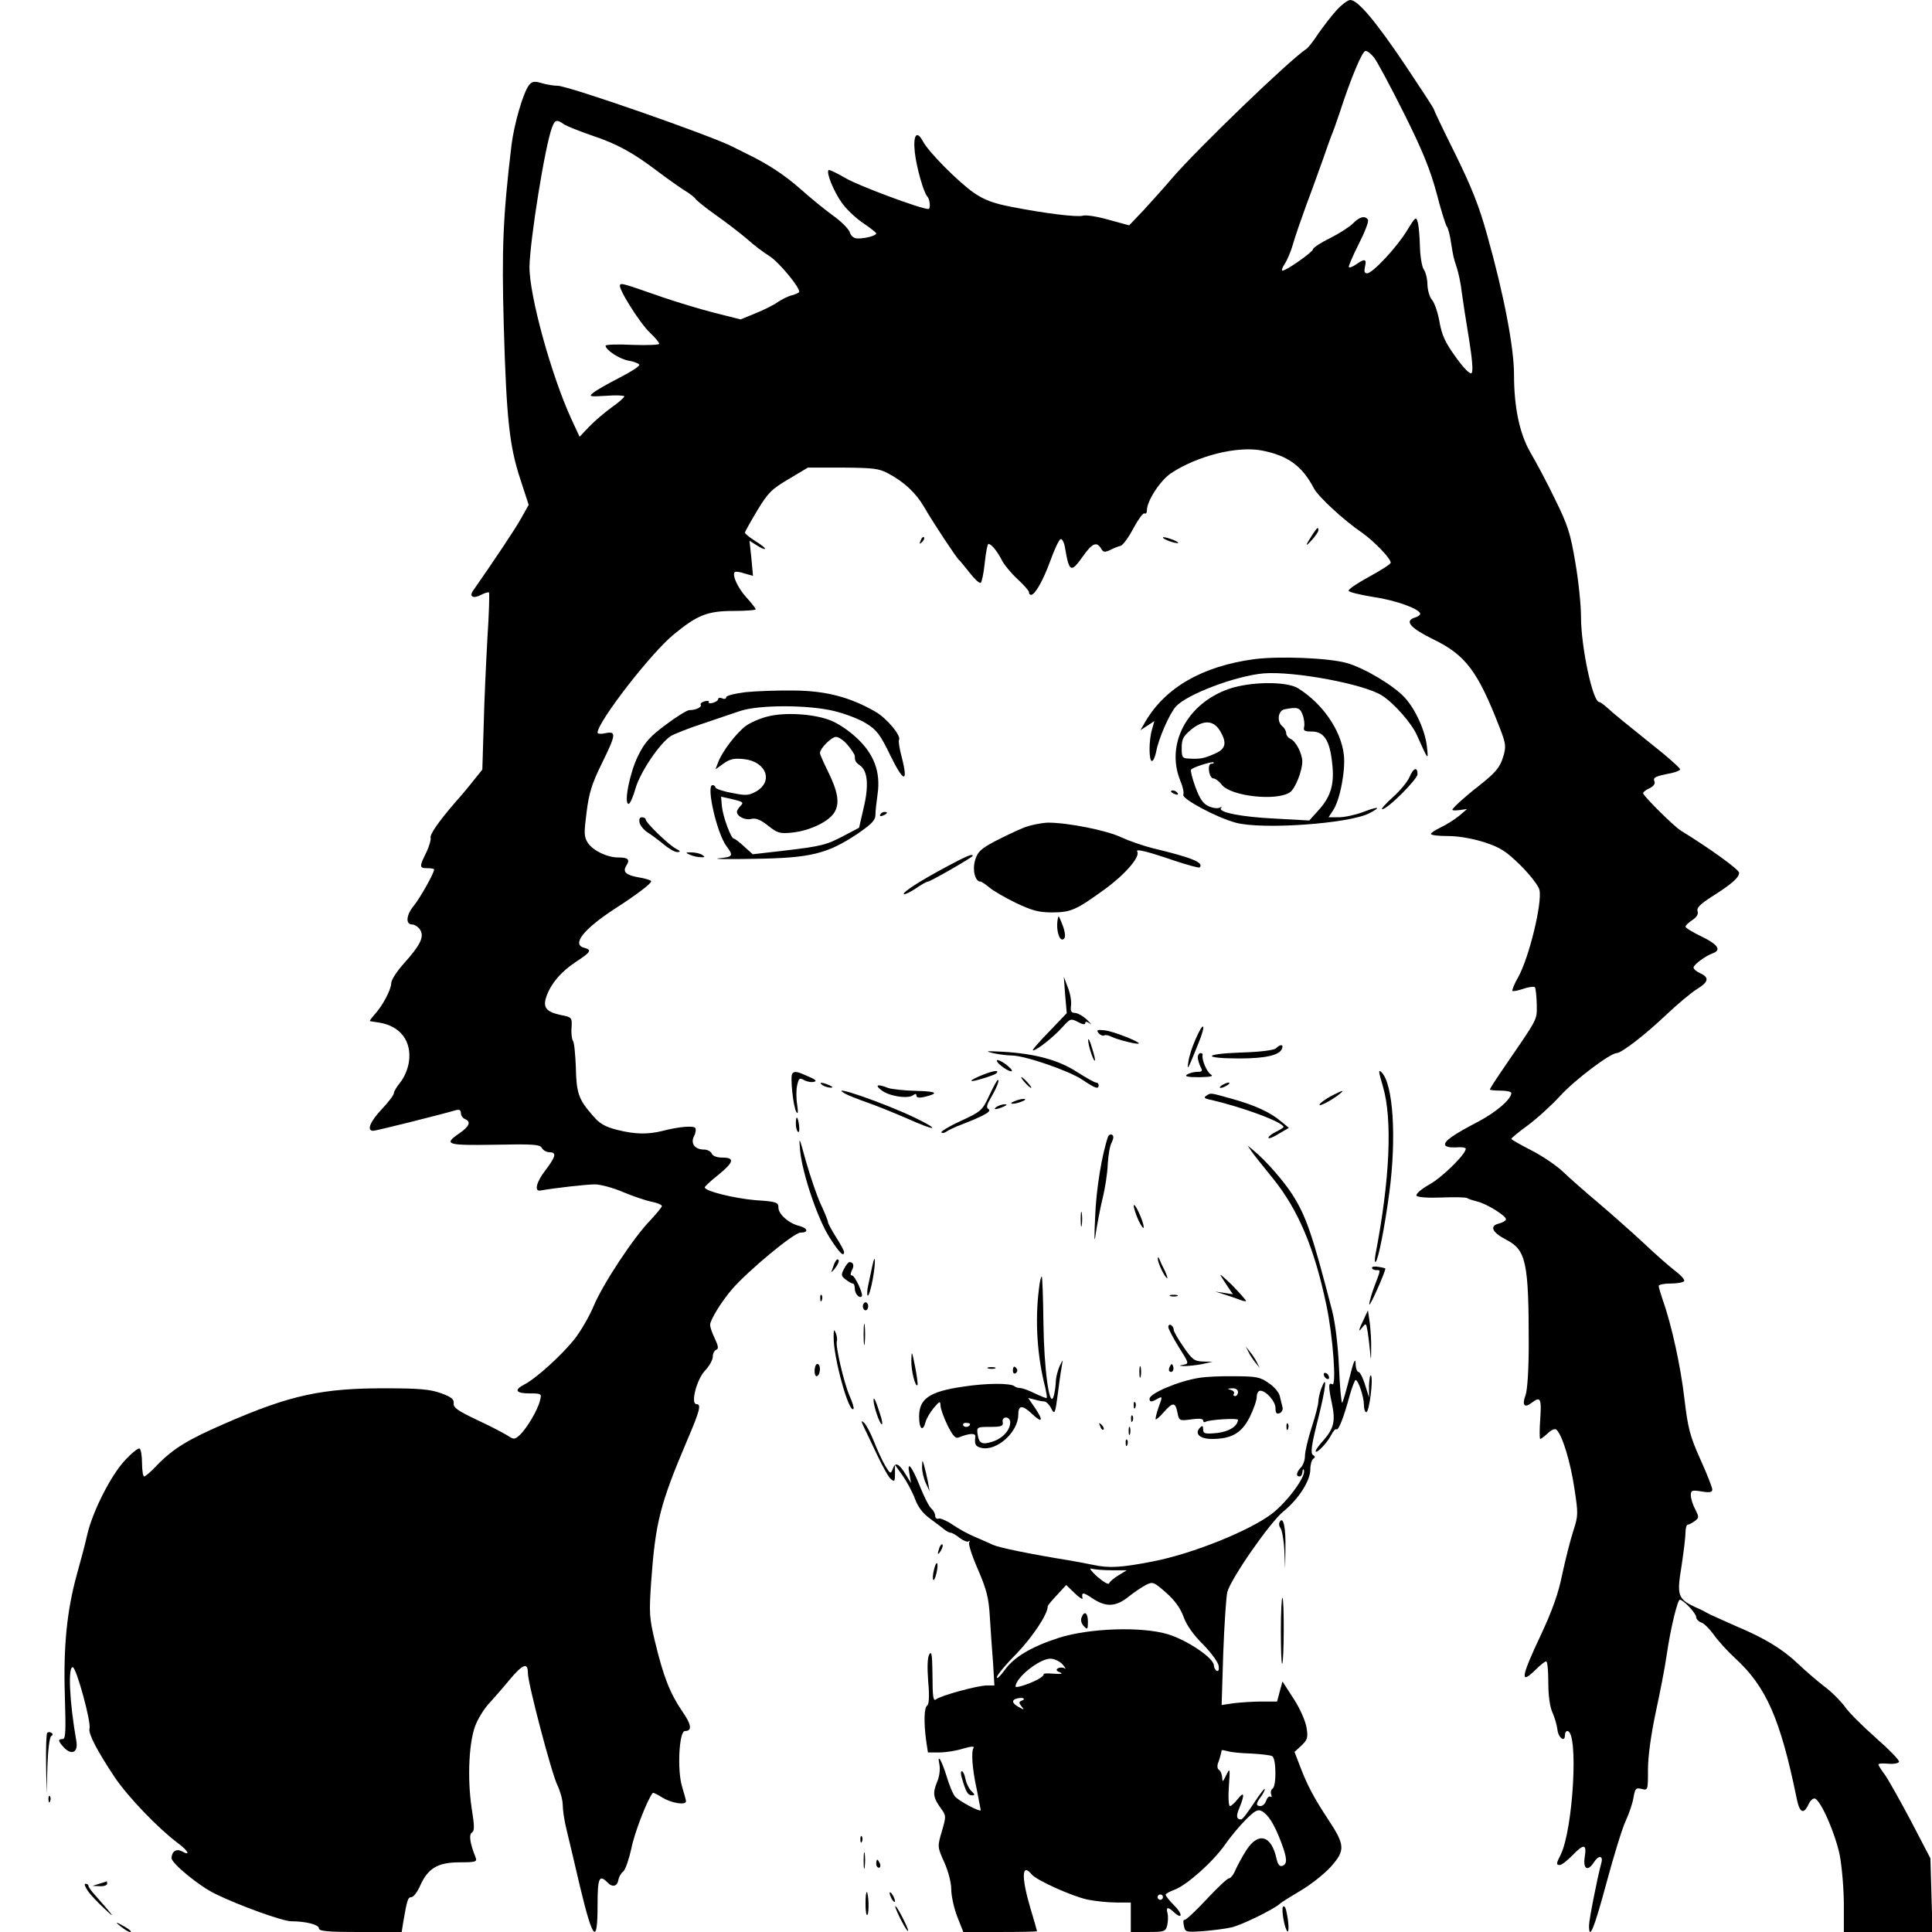 <?xml version="1.0" standalone="no"?>
<!DOCTYPE svg PUBLIC "-//W3C//DTD SVG 20010904//EN"
 "http://www.w3.org/TR/2001/REC-SVG-20010904/DTD/svg10.dtd">
<svg version="1.0" xmlns="http://www.w3.org/2000/svg"
 width="721pt" height="721pt" viewBox="0 0 721 721"
 preserveAspectRatio="xMidYMid meet">
<g transform="translate(0,721) scale(0.1,-0.1)"
fill="#000000" stroke="none">
<path d="M4988 7172 c-19 -21 -49 -60 -68 -87 -18 -28 -38 -53 -44 -57 -62
-40 -408 -374 -501 -482 -27 -32 -75 -85 -105 -118 l-56 -59 -77 21 c-42 12
-86 19 -96 15 -21 -6 -139 8 -266 33 -68 13 -102 26 -140 52 -59 41 -171 154
-191 193 -23 43 -37 23 -30 -42 7 -59 33 -150 47 -165 10 -11 12 -46 4 -46
-29 0 -264 88 -309 115 -33 19 -61 33 -64 30 -9 -9 18 -77 49 -121 15 -22 50
-56 78 -75 28 -19 51 -37 51 -40 0 -8 -38 -19 -68 -19 -15 0 -26 8 -31 24 -5
13 -33 41 -63 62 -29 21 -83 65 -120 98 -61 54 -124 95 -203 133 -16 8 -38 19
-48 24 -72 39 -616 229 -656 229 -14 0 -41 4 -60 10 -28 8 -36 6 -47 -8 -22
-29 -55 -144 -65 -222 -32 -268 -37 -389 -29 -675 10 -348 21 -450 62 -574
l31 -95 -28 -50 c-23 -41 -95 -149 -180 -271 -15 -22 2 -30 30 -15 14 7 27 11
30 9 2 -3 0 -79 -6 -170 -5 -90 -12 -238 -14 -328 l-5 -163 -33 -41 c-17 -22
-48 -59 -68 -81 -63 -73 -96 -121 -92 -133 2 -6 -5 -31 -16 -54 -27 -54 -26
-59 4 -59 14 0 25 -2 25 -5 0 -14 -52 -105 -74 -133 -30 -35 -34 -72 -8 -72 9
0 23 -9 30 -20 16 -26 1 -57 -62 -127 -25 -28 -46 -60 -46 -72 0 -24 -33 -86
-63 -118 -11 -13 -19 -23 -16 -24 2 0 17 -3 33 -5 81 -13 123 -70 112 -147 -4
-27 -18 -59 -32 -76 -13 -16 -24 -34 -24 -40 0 -7 -20 -34 -45 -60 -44 -47
-58 -81 -32 -81 11 0 250 60 305 76 16 5 22 2 22 -10 0 -9 7 -19 15 -22 24
-10 17 -27 -20 -53 -62 -42 -49 -46 132 -43 143 3 168 1 175 -12 5 -9 18 -16
28 -16 28 0 25 -15 -15 -68 -33 -42 -42 -79 -19 -75 57 10 173 23 204 23 21 0
69 -13 106 -29 38 -16 86 -32 107 -36 20 -4 37 -11 37 -16 0 -4 -20 -28 -43
-53 -62 -63 -178 -239 -212 -321 -16 -38 -49 -95 -73 -125 -48 -59 -140 -143
-184 -166 -41 -21 -34 -34 18 -34 45 0 46 -1 39 -27 -8 -35 -50 -105 -76 -129
-19 -17 -21 -17 -47 0 -15 9 -66 36 -114 58 -69 33 -87 45 -85 61 2 15 -9 24
-48 38 -39 14 -82 18 -200 18 -243 1 -362 -25 -607 -132 -138 -60 -192 -93
-253 -156 -21 -23 -43 -41 -47 -41 -4 0 -8 22 -8 49 0 28 -4 52 -9 55 -5 3
-29 -16 -54 -43 -52 -55 -120 -188 -141 -276 -7 -33 -25 -100 -39 -150 -37
-134 -51 -268 -45 -454 4 -132 3 -161 -8 -161 -19 0 -18 -7 5 -32 29 -30 53
-17 46 24 -26 146 -32 282 -13 276 14 -5 69 -206 62 -229 -5 -19 29 -84 95
-183 49 -72 159 -187 233 -243 41 -30 51 -51 17 -32 -21 11 -38 0 -39 -25 0
-20 105 -106 164 -134 90 -44 251 -102 283 -102 55 0 103 -13 103 -26 0 -11
30 -14 155 -14 l154 0 6 38 c14 81 17 92 30 92 8 0 23 20 33 43 29 65 66 87
147 87 60 0 66 2 60 18 -21 52 -26 85 -14 93 10 6 10 24 -1 92 -17 114 -10
258 18 317 11 25 33 59 49 75 15 17 50 56 76 88 49 58 67 64 67 23 0 -38 88
-373 110 -418 11 -23 20 -56 20 -74 0 -18 6 -59 14 -91 8 -32 31 -131 52 -220
47 -195 64 -212 64 -63 0 102 6 116 37 85 19 -20 37 -15 41 11 2 10 10 24 18
30 8 7 21 45 30 85 11 58 60 184 80 208 2 2 18 -6 37 -18 33 -20 87 -29 87
-13 0 4 -7 29 -15 56 -18 60 -11 206 11 206 28 0 25 24 -11 75 -44 65 -69 127
-100 256 -22 91 -23 108 -15 226 16 222 33 289 134 527 48 112 54 136 35 136
-23 0 1 93 32 125 16 17 29 40 29 52 0 12 6 23 13 26 9 3 8 13 -5 41 -10 20
-18 43 -18 52 0 18 43 88 83 134 60 69 230 210 254 210 31 0 29 16 -4 25 -39
9 -78 44 -78 68 0 20 -7 23 -85 28 -81 7 -190 34 -190 48 0 3 22 24 50 46 59
48 63 65 16 65 -21 0 -36 6 -40 15 -3 8 -16 15 -29 15 -34 0 -51 23 -37 50 6
11 8 25 5 30 -6 10 -60 6 -125 -11 -54 -13 -100 -12 -165 4 -47 12 -67 23 -93
54 -53 60 -61 84 -63 179 -2 49 -6 94 -11 100 -4 6 -7 28 -5 49 2 38 1 39 -40
47 -55 12 -68 28 -54 69 17 49 56 94 111 130 55 36 60 44 30 52 -48 12 -2 70
115 146 79 51 135 93 135 102 0 4 -17 9 -37 13 -56 9 -71 21 -56 45 15 23 8
31 -29 31 -42 0 -94 25 -114 54 -15 24 -15 36 -5 115 9 72 20 107 56 180 54
110 56 123 15 115 -16 -4 -30 -3 -30 2 1 41 200 298 285 367 88 72 125 87 223
87 45 0 82 3 82 6 0 4 -16 24 -35 45 -32 35 -54 84 -43 94 2 3 19 1 36 -5 l32
-9 -6 66 -7 65 27 -17 c15 -10 29 -16 31 -13 2 2 -14 15 -35 28 -22 14 -40 28
-40 32 0 4 21 41 46 83 40 66 54 80 117 117 l72 43 130 0 c113 -1 135 -3 170
-22 60 -32 103 -73 133 -124 32 -56 122 -192 131 -199 4 -3 21 -24 40 -48 18
-23 36 -40 41 -37 4 3 11 36 15 75 4 38 10 70 14 70 11 0 34 -29 51 -63 8 -15
33 -46 57 -68 24 -22 43 -44 43 -49 0 -6 3 -10 8 -10 15 1 45 54 72 128 15 42
32 78 38 80 6 2 14 -14 17 -35 15 -89 22 -92 67 -28 34 48 51 55 67 28 8 -14
13 -15 33 -6 12 6 30 14 40 16 9 3 31 33 48 66 18 33 36 58 41 55 5 -3 9 2 9
11 0 36 50 112 90 139 99 65 245 102 338 85 98 -19 151 -57 195 -141 16 -31
112 -120 180 -166 45 -32 107 -96 107 -112 0 -5 -36 -28 -80 -52 -44 -24 -79
-47 -77 -53 2 -5 44 -15 93 -23 83 -12 174 -45 174 -63 0 -4 -9 -11 -21 -14
-39 -13 -15 -39 70 -81 120 -58 166 -119 247 -328 24 -61 25 -73 14 -109 -12
-41 -29 -61 -94 -112 -49 -38 -96 -81 -96 -87 0 -3 12 -3 28 -1 l27 4 -29 -25
c-16 -13 -47 -33 -68 -43 -21 -10 -38 -21 -38 -25 0 -5 29 -8 64 -8 39 0 90
-9 135 -23 61 -20 82 -34 136 -87 35 -35 67 -76 70 -91 11 -49 -39 -253 -79
-325 -15 -26 -24 -49 -22 -52 3 -2 21 1 41 8 20 7 39 9 43 6 3 -4 6 -33 7 -64
0 -62 9 -44 -132 -250 -24 -35 -43 -65 -43 -68 0 -2 18 -4 40 -4 22 0 40 -4
40 -9 0 -23 -56 -71 -122 -106 -94 -49 -130 -74 -125 -88 2 -7 19 -10 40 -9
20 2 37 0 37 -5 0 -20 -86 -105 -135 -133 -31 -17 -52 -36 -49 -42 4 -6 41 -9
93 -7 47 2 91 1 96 -2 6 -4 23 -9 38 -13 35 -8 107 -53 107 -66 0 -5 -11 -12
-26 -16 -37 -9 -26 -33 28 -61 73 -38 83 -84 83 -388 0 -99 -5 -172 -12 -192
-14 -37 -4 -49 23 -28 33 25 37 17 32 -60 -3 -41 -3 -75 0 -75 3 0 16 10 29
22 14 13 27 18 32 12 22 -21 52 -122 66 -216 15 -97 15 -104 -4 -162 -11 -34
-29 -106 -41 -161 -14 -71 -37 -135 -80 -227 -75 -159 -79 -188 -18 -128 16
16 33 30 38 30 5 0 8 -36 8 -79 0 -50 6 -92 16 -113 8 -18 16 -46 18 -62 3
-31 28 -50 28 -22 0 9 4 16 9 16 43 0 22 -367 -25 -462 -17 -33 -17 -38 -3
-38 7 0 27 16 46 35 44 46 55 44 47 -5 -7 -45 11 -56 34 -20 17 27 36 26 28
-2 -14 -51 -46 -212 -46 -234 0 -58 19 -12 65 159 27 100 59 205 72 232 13 28
26 67 29 87 6 34 9 37 30 32 24 -6 24 -5 24 72 0 49 11 129 29 214 16 74 35
171 41 215 14 96 40 205 49 205 13 0 61 -51 61 -65 0 -7 8 -16 19 -20 10 -3
31 -24 47 -46 15 -22 51 -61 79 -87 116 -106 169 -227 229 -519 11 -58 26 -67
45 -27 6 14 17 24 24 22 23 -8 77 -133 93 -213 8 -44 15 -126 15 -183 l0 -102
166 0 165 0 -4 138 -4 137 -73 140 c-41 77 -84 154 -97 172 -13 17 -24 35 -24
38 0 4 16 5 37 3 20 -2 38 2 40 7 2 6 -37 46 -87 90 -50 44 -102 96 -116 117
-15 20 -49 55 -78 76 -28 22 -71 59 -96 83 -58 55 -123 95 -235 142 -49 22
-97 43 -105 48 -8 5 -28 15 -45 22 -63 30 -68 43 -50 151 8 53 15 109 15 126
0 16 4 30 8 30 5 0 16 6 26 13 17 13 17 15 2 45 -9 17 -16 40 -16 52 0 18 4
20 40 14 30 -5 40 -3 40 7 0 8 -20 59 -45 114 -39 87 -46 116 -59 225 -14 121
-48 277 -81 369 -8 24 -15 47 -15 52 0 5 20 9 44 9 25 0 47 4 51 9 3 5 -12 22
-32 37 -21 16 -74 62 -118 104 -44 41 -121 109 -169 150 -49 41 -109 94 -133
117 -24 23 -77 59 -118 80 -41 21 -75 40 -75 43 0 3 28 26 61 50 34 25 89 75
123 112 53 58 184 157 209 158 18 0 106 68 182 140 44 42 97 86 118 99 43 26
47 43 12 59 -14 6 -25 16 -25 21 0 11 45 44 73 54 32 12 17 33 -43 62 -33 16
-60 32 -60 37 0 4 11 15 25 24 17 11 24 23 20 34 -4 12 10 26 52 53 76 48 103
72 103 90 0 12 -111 92 -217 157 -25 15 -135 124 -141 139 -1 4 9 13 23 19 15
7 23 17 19 26 -6 15 3 19 64 31 17 4 32 10 32 14 0 4 -28 29 -61 57 -157 126
-186 150 -209 171 -14 13 -28 23 -32 23 -24 0 -68 205 -68 319 0 42 -9 132
-21 201 -18 108 -28 140 -75 235 -29 61 -71 139 -92 175 -41 70 -62 169 -62
293 0 100 -38 299 -100 519 -30 109 -59 181 -120 305 -44 88 -80 164 -80 167
0 3 -48 76 -106 163 -111 165 -177 243 -205 243 -9 0 -32 -17 -51 -38z m140
-177 c11 -14 61 -107 111 -207 70 -140 98 -210 122 -298 16 -63 34 -119 38
-125 5 -5 12 -32 16 -60 10 -60 8 -52 22 -95 6 -19 15 -60 18 -90 4 -30 16
-108 27 -174 12 -74 16 -122 10 -128 -6 -6 -28 16 -59 59 -40 55 -52 82 -61
132 -6 35 -19 72 -28 82 -9 10 -16 35 -17 56 0 21 -6 47 -14 58 -7 11 -13 49
-14 85 -1 36 -4 76 -8 90 -6 23 -9 21 -40 -30 -38 -63 -129 -160 -149 -160
-10 0 -12 7 -8 25 7 29 -1 31 -32 9 -13 -9 -25 -14 -28 -11 -3 2 14 41 36 85
23 45 39 86 35 92 -10 16 -31 12 -56 -14 -13 -13 -52 -38 -86 -55 -35 -17 -63
-36 -63 -41 0 -10 -99 -80 -114 -80 -4 0 -1 12 9 26 9 14 23 47 30 72 7 26 30
92 50 147 21 55 48 132 62 170 13 39 28 79 32 90 5 11 18 47 29 80 44 136 86
235 98 235 7 0 21 -11 32 -25z m-3023 -249 c11 -7 58 -26 105 -42 93 -31 153
-64 245 -134 33 -25 77 -56 97 -69 21 -12 41 -28 45 -35 5 -6 38 -33 75 -59
37 -26 89 -66 115 -88 25 -23 64 -52 85 -65 35 -22 117 -121 110 -134 -1 -3
-13 -8 -27 -12 -13 -3 -37 -15 -52 -25 -15 -11 -53 -30 -83 -42 l-56 -23 -99
25 c-55 14 -140 40 -190 57 -150 52 -155 54 -161 47 -10 -10 74 -144 113 -180
18 -17 33 -35 33 -40 0 -4 -45 -6 -100 -4 -55 3 -100 1 -100 -3 0 -16 52 -50
86 -56 19 -3 37 -10 40 -15 2 -5 -30 -26 -73 -48 -43 -22 -87 -47 -98 -56 -19
-15 -16 -16 48 -12 37 3 67 1 67 -2 0 -4 -21 -23 -47 -41 -26 -19 -64 -51 -84
-72 l-36 -38 -32 69 c-74 162 -156 459 -155 566 2 101 58 451 84 519 11 30 18
31 45 12z"/>
<path d="M4900 5218 c-29 -44 -31 -53 -6 -25 14 15 26 32 26 38 0 14 -4 11
-20 -13z"/>
<path d="M3436 5193 c-6 -14 -5 -15 5 -6 7 7 10 15 7 18 -3 3 -9 -2 -12 -12z"/>
<path d="M4340 5204 c0 -7 52 -25 57 -20 2 2 -10 8 -26 14 -17 6 -31 9 -31 6z"/>
<path d="M4680 4750 c-192 -26 -330 -105 -405 -232 l-19 -33 26 17 26 17 -9
-32 c-12 -41 -12 -117 0 -117 5 0 12 16 16 36 8 46 50 142 73 167 41 46 224
115 328 124 114 9 376 -40 442 -83 45 -29 109 -102 129 -146 44 -98 44 -98 38
-44 -6 58 -42 138 -82 182 -42 46 -151 111 -218 130 -70 19 -252 26 -345 14z"/>
<path d="M4586 4639 c-156 -54 -237 -207 -181 -343 9 -21 14 -44 11 -52 -6
-15 124 -85 195 -104 97 -27 424 -4 499 35 47 24 35 27 -22 5 -29 -11 -70 -20
-92 -20 l-38 0 17 26 c26 39 47 151 40 208 -11 91 -78 189 -170 247 -42 27
-178 26 -259 -2z m275 -96 c6 -15 8 -35 6 -45 -4 -15 1 -18 29 -18 44 0 66
-32 75 -114 10 -79 -3 -127 -49 -178 l-36 -40 -126 7 c-128 6 -217 24 -203 40
4 4 2 5 -5 1 -7 -4 -25 -2 -41 5 -22 10 -33 27 -50 72 -12 33 -19 62 -16 65 9
10 79 31 84 27 2 -3 -1 -5 -8 -5 -8 0 -11 -11 -9 -27 2 -16 9 -28 16 -28 7 0
21 -10 31 -23 33 -44 208 -63 256 -28 19 14 45 79 45 114 0 30 -25 78 -45 85
-8 4 -15 13 -15 20 0 8 -6 20 -14 26 -22 18 -17 59 8 64 47 9 57 7 67 -20z
m-309 -59 c28 -46 23 -69 -19 -87 -41 -18 -54 -20 -95 -18 -26 1 -28 4 -28 40
0 33 6 44 35 68 45 37 83 36 107 -3z"/>
<path d="M2783 4627 c-40 -5 -73 -13 -73 -19 0 -6 -7 -8 -15 -4 -8 3 -15 2
-15 -3 0 -5 -9 -11 -20 -14 -11 -3 -18 -1 -15 3 3 4 -4 6 -15 3 -11 -3 -18 -9
-15 -13 5 -9 -18 -20 -42 -20 -9 0 -49 -25 -89 -55 -60 -45 -78 -65 -104 -118
-30 -62 -53 -177 -34 -177 5 0 17 26 26 59 18 61 90 167 131 194 13 8 66 29
118 46 52 18 116 39 142 48 70 23 251 23 348 0 42 -10 97 -31 122 -47 39 -24
53 -43 90 -120 49 -100 67 -104 43 -9 -9 33 -14 64 -11 68 9 15 -46 81 -88
105 -94 54 -184 78 -302 79 -60 1 -143 -2 -182 -6z"/>
<path d="M2864 4536 c-28 -7 -65 -23 -82 -36 -34 -26 -87 -94 -102 -135 l-10
-26 31 22 c24 17 40 20 76 16 82 -9 110 -82 46 -120 -29 -16 -38 -17 -92 -6
-34 6 -61 16 -61 20 0 5 -5 9 -11 9 -25 0 17 -183 53 -229 26 -35 23 -39 -29
-44 -27 -3 33 -4 132 -2 210 3 272 18 386 94 52 36 66 50 66 70 0 14 4 49 8
77 12 83 -13 151 -80 212 -31 29 -75 57 -102 66 -65 23 -167 28 -229 12z m300
-107 c14 -17 26 -35 26 -40 0 -19 3 -24 20 -36 28 -20 33 -75 13 -158 l-17
-74 -55 -29 c-68 -36 -85 -40 -229 -57 l-113 -13 -32 29 c-17 16 -34 29 -38
29 -11 0 -41 82 -45 121 l-3 36 44 -10 c38 -9 41 -12 29 -24 -8 -8 -14 -18
-14 -22 0 -18 31 -33 54 -27 17 4 34 -3 62 -25 35 -28 44 -31 91 -26 67 7 141
43 159 79 18 34 10 76 -27 151 -16 32 -29 62 -29 67 0 17 43 60 60 60 10 0 30
-14 44 -31z"/>
<path d="M5260 4310 c-7 -17 -35 -51 -62 -75 -28 -25 -45 -45 -40 -45 20 0
132 112 132 131 0 29 -16 23 -30 -11z"/>
<path d="M4370 4256 c0 -2 7 -7 16 -10 8 -3 12 -2 9 4 -6 10 -25 14 -25 6z"/>
<path d="M3285 4170 c-3 -6 1 -7 9 -4 18 7 21 14 7 14 -6 0 -13 -4 -16 -10z"/>
<path d="M2387 4139 c3 -11 17 -28 32 -37 14 -9 41 -29 59 -44 18 -15 40 -28
50 -28 13 1 12 4 -6 13 -29 16 -112 97 -112 108 0 5 -6 9 -14 9 -9 0 -12 -7
-9 -21z"/>
<path d="M3820 4121 c-25 -10 -73 -33 -108 -51 -52 -28 -64 -39 -73 -70 -11
-37 0 -80 20 -80 4 0 19 -10 32 -21 13 -12 58 -38 99 -58 61 -29 86 -36 136
-36 71 0 90 9 199 88 75 55 131 120 119 139 -8 12 37 1 139 -34 49 -16 91 -28
94 -25 17 18 -30 37 -177 72 -35 9 -87 27 -115 40 -54 26 -199 55 -274 55 -25
-1 -66 -9 -91 -19z"/>
<path d="M2575 4020 c11 -5 29 -9 40 -9 17 -1 17 1 5 9 -8 5 -26 9 -40 9 -23
0 -23 -1 -5 -9z"/>
<path d="M3535 3977 c-101 -54 -168 -97 -162 -104 3 -2 23 7 44 21 20 14 41
26 46 26 9 0 167 91 167 96 0 9 -20 1 -95 -39z"/>
<path d="M3950 3790 c-13 -40 3 -101 21 -83 6 6 4 25 -5 49 -8 21 -15 37 -16
34z"/>
<path d="M3975 3497 l6 -68 -67 -70 c-37 -38 -64 -69 -59 -69 14 0 78 51 110
87 29 32 31 33 58 19 16 -9 27 -11 27 -4 0 7 6 6 18 -2 9 -7 4 -1 -11 14 -15
14 -36 26 -46 26 -13 0 -17 6 -14 28 2 15 -3 45 -12 67 l-15 40 5 -68z"/>
<path d="M4461 3330 c-12 -27 -24 -64 -26 -82 -6 -37 -3 -32 38 70 30 73 19
85 -12 12z"/>
<path d="M4100 3354 c7 -7 16 -11 21 -8 5 3 17 0 27 -5 21 -11 102 -31 102
-25 0 8 -98 46 -128 49 -28 3 -31 1 -22 -11z"/>
<path d="M4061 3329 c-1 -18 20 -82 25 -77 2 2 -3 24 -11 48 -7 25 -14 38 -14
29z"/>
<path d="M4762 3298 c-7 -7 -58 -14 -133 -16 -140 -5 -143 -22 -3 -22 96 0
149 12 158 36 7 17 -6 18 -22 2z"/>
<path d="M3705 3280 c22 -5 55 -9 72 -9 50 -1 213 -57 263 -91 48 -32 60 -36
60 -20 0 6 -4 10 -10 10 -5 0 -37 18 -70 39 -69 45 -157 69 -278 76 -61 3 -69
3 -37 -5z"/>
<path d="M4470 3264 c0 -8 5 -24 10 -35 9 -16 7 -19 -12 -19 -13 0 -30 -5 -38
-10 -11 -7 3 -10 45 -10 43 1 55 3 44 10 -15 9 -35 55 -31 73 1 4 -2 7 -8 7
-5 0 -10 -7 -10 -16z"/>
<path d="M3720 3252 c0 -12 50 -46 56 -39 3 3 -9 15 -25 27 -17 12 -31 17 -31
12z"/>
<path d="M3673 3201 c-59 -23 -65 -34 -9 -17 27 8 51 17 54 20 12 13 -5 12
-45 -3z"/>
<path d="M5161 3155 c36 -122 26 -347 -28 -627 -3 -18 -3 -30 1 -27 10 9 34
132 51 260 27 205 14 404 -29 447 -13 13 -12 5 5 -53z"/>
<path d="M2957 3204 c-9 -9 3 -125 15 -144 6 -10 7 0 3 27 -4 24 -4 56 0 73 6
26 9 29 26 19 11 -6 28 -9 37 -6 12 2 5 9 -22 20 -42 19 -50 20 -59 11z"/>
<path d="M3825 3170 c10 -11 20 -20 23 -20 3 0 -3 9 -13 20 -10 11 -20 20 -23
20 -3 0 3 -9 13 -20z"/>
<path d="M3692 3122 c-26 -56 -30 -60 -106 -95 -44 -20 -76 -40 -73 -43 4 -4
12 -2 19 3 7 5 33 18 58 27 85 33 112 49 99 57 -9 5 -7 15 8 41 23 39 34 68
27 68 -3 0 -17 -26 -32 -58z"/>
<path d="M3070 3160 c8 -5 22 -9 30 -9 10 0 8 3 -5 9 -27 12 -43 12 -25 0z"/>
<path d="M4560 3160 c-8 -5 -10 -10 -5 -10 6 0 17 5 25 10 8 5 11 10 5 10 -5
0 -17 -5 -25 -10z"/>
<path d="M3290 3141 c28 -22 99 -33 118 -18 8 6 12 6 12 -2 0 -7 10 -9 28 -5
58 14 50 21 -27 23 -45 1 -93 6 -107 11 -40 16 -51 11 -24 -9z"/>
<path d="M3153 3129 c10 -6 48 -21 85 -34 37 -13 103 -40 147 -59 104 -47 131
-47 35 0 -117 57 -335 132 -267 93z"/>
<path d="M4968 3120 c-20 -11 -40 -25 -43 -31 -8 -12 39 11 70 35 27 21 18 19
-27 -4z"/>
<path d="M4502 3121 c-10 -6 -8 -10 10 -14 121 -27 278 -85 278 -103 0 -2 -14
-11 -31 -19 -17 -9 -28 -19 -25 -22 3 -3 21 5 40 17 l36 21 -28 23 c-41 35
-98 61 -183 85 -86 24 -80 23 -97 12z"/>
<path d="M3785 3100 c-13 -5 -14 -9 -5 -9 8 0 24 4 35 9 13 5 14 9 5 9 -8 0
-24 -4 -35 -9z"/>
<path d="M3720 3080 c-18 -12 -2 -12 25 0 13 6 15 9 5 9 -8 0 -22 -4 -30 -9z"/>
<path d="M2970 3016 c0 -14 4 -27 8 -30 5 -3 6 8 4 25 -5 35 -12 38 -12 5z"/>
<path d="M4135 2968 c-23 -68 -44 -194 -48 -298 -4 -83 -3 -105 2 -65 5 33 16
92 25 130 10 39 19 97 20 131 2 33 8 70 15 81 7 15 8 24 1 28 -6 3 -12 0 -15
-7z"/>
<path d="M2986 2915 c9 -87 66 -256 111 -325 35 -55 53 -73 53 -52 0 4 -13 29
-30 55 -16 26 -30 51 -30 56 0 5 -12 35 -27 67 -15 32 -39 104 -55 159 -26 95
-27 97 -22 40z"/>
<path d="M4670 2914 c8 -12 44 -57 79 -100 95 -117 156 -260 201 -475 25 -118
38 -305 22 -295 -15 9 -15 -8 -1 -74 13 -63 7 -90 -31 -134 -17 -18 -30 -37
-30 -41 0 -14 42 29 57 58 8 16 17 26 20 23 8 -7 29 48 50 127 9 31 19 57 22
57 10 0 31 -63 31 -93 0 -15 4 -27 9 -27 11 0 27 128 17 137 -3 4 -6 -14 -7
-38 l0 -44 -15 48 c-8 26 -19 47 -24 47 -6 0 -11 15 -11 33 -1 22 -8 5 -23
-55 -12 -48 -24 -89 -27 -93 -3 -3 -9 57 -12 132 -4 85 -14 167 -26 213 -74
286 -97 352 -148 432 -31 49 -100 128 -143 163 l-24 20 14 -21z"/>
<path d="M4231 2710 c0 -8 8 -33 18 -55 11 -22 19 -33 19 -25 1 20 -36 99 -37
80z"/>
<path d="M4033 2660 c0 -25 2 -35 4 -22 2 12 2 32 0 45 -2 12 -4 2 -4 -23z"/>
<path d="M4321 2512 c-1 -14 27 -72 35 -72 2 0 -2 12 -9 28 -8 15 -17 34 -20
42 -4 10 -6 11 -6 2z"/>
<path d="M3113 2493 c-3 -10 -8 -22 -10 -28 -3 -5 3 -1 11 9 16 20 21 36 11
36 -3 0 -8 -8 -12 -17z"/>
<path d="M3255 2484 c-3 -16 -10 -46 -14 -66 -5 -20 -6 -40 -3 -43 4 -3 12 24
19 61 12 66 10 106 -2 48z"/>
<path d="M3150 2475 c-12 -22 -11 -27 6 -40 10 -8 22 -15 27 -15 4 0 7 -9 7
-19 0 -19 17 -38 26 -29 7 8 -26 78 -36 78 -7 0 -7 6 -1 19 10 17 6 31 -9 31
-4 0 -13 -11 -20 -25z"/>
<path d="M5120 2479 c0 -5 7 -9 15 -9 18 0 19 5 -5 -58 -11 -29 -20 -60 -20
-70 1 -12 60 121 60 134 0 1 -11 4 -25 6 -14 3 -25 1 -25 -3z"/>
<path d="M4555 2450 c5 -8 17 -27 27 -42 l19 -28 -33 5 -33 5 35 -11 c19 -6
45 -15 58 -20 12 -5 22 -6 22 -4 0 3 -23 29 -51 58 -29 28 -48 45 -44 37z"/>
<path d="M3877 2398 c-15 -119 -6 -252 24 -367 4 -19 7 -36 5 -38 -1 -2 -21 6
-44 17 -22 11 -47 20 -55 20 -7 0 -16 3 -20 6 -13 13 -104 13 -194 -1 -124
-18 -163 -45 -163 -111 0 -47 14 -59 24 -21 3 12 17 36 30 52 23 27 25 28 26
9 0 -11 12 -44 26 -73 20 -40 30 -51 43 -45 37 15 62 17 61 3 -4 -28 0 -37 21
-42 57 -15 139 58 139 123 0 37 15 38 52 3 38 -36 43 -25 11 22 l-26 38 24 -6
c13 -4 29 -7 36 -7 7 0 19 -12 26 -26 13 -25 15 -22 26 64 6 50 14 99 16 109
3 10 -1 5 -9 -12 -8 -16 -16 -46 -16 -65 -1 -19 -5 -44 -9 -54 -15 -40 -35
107 -37 277 -1 92 -4 170 -6 173 -3 2 -8 -19 -11 -48z m-107 -496 c0 -29 -28
-60 -66 -72 -40 -13 -51 -7 -56 30 -3 24 -1 25 47 25 42 0 50 3 47 18 -2 10 3
17 13 17 8 0 15 -8 15 -18z m-150 -6 c0 -11 -19 -15 -25 -6 -3 5 1 10 9 10 9
0 16 -2 16 -4z"/>
<path d="M3061 2364 c0 -11 3 -14 6 -6 3 7 2 16 -1 19 -3 4 -6 -2 -5 -13z"/>
<path d="M4368 2373 c6 -2 18 -2 25 0 6 3 1 5 -13 5 -14 0 -19 -2 -12 -5z"/>
<path d="M3220 2335 c0 -8 5 -15 10 -15 6 0 10 7 10 15 0 8 -4 15 -10 15 -5 0
-10 -7 -10 -15z"/>
<path d="M5092 2292 c-22 -45 -25 -58 -9 -37 15 19 15 18 21 -15 3 -19 7 -53
9 -75 3 -35 4 -33 4 10 1 28 -2 71 -5 97 l-7 48 -13 -28z"/>
<path d="M3223 2230 c0 -36 2 -50 4 -32 2 17 2 47 0 65 -2 17 -4 3 -4 -33z"/>
<path d="M4360 2258 c0 -7 18 -41 39 -75 38 -60 39 -62 18 -66 -20 -4 -19 -4
3 -5 14 0 43 3 65 7 l40 9 -36 1 c-31 1 -40 7 -72 54 -21 30 -37 58 -37 65 0
6 -4 14 -10 17 -5 3 -10 0 -10 -7z"/>
<path d="M3111 2223 c-2 -75 57 -289 74 -271 3 3 -4 25 -15 50 -21 49 -53 186
-47 203 2 5 1 19 -4 30 -6 16 -8 14 -8 -12z"/>
<path d="M4659 2165 c5 -11 17 -29 26 -40 l16 -20 -10 20 c-5 11 -17 29 -26
40 l-16 20 10 -20z"/>
<path d="M3401 2133 c-1 -38 15 -101 23 -92 2 2 -2 33 -9 69 -12 60 -13 62
-14 23z"/>
<path d="M3040 2094 c0 -14 4 -23 10 -19 6 3 10 15 10 26 0 10 -4 19 -10 19
-5 0 -10 -12 -10 -26z"/>
<path d="M4252 2090 c0 -19 2 -27 5 -17 2 9 2 25 0 35 -3 9 -5 1 -5 -18z"/>
<path d="M4366 2111 c-4 -7 -5 -15 -2 -18 9 -9 19 4 14 18 -4 11 -6 11 -12 0z"/>
<path d="M3688 2103 c6 -2 18 -2 25 0 6 3 1 5 -13 5 -14 0 -19 -2 -12 -5z"/>
<path d="M3780 2094 c0 -8 5 -12 10 -9 6 4 8 11 5 16 -9 14 -15 11 -15 -7z"/>
<path d="M4940 2081 c0 -5 5 -13 10 -16 6 -3 10 -2 10 4 0 5 -4 13 -10 16 -5
3 -10 2 -10 -4z"/>
<path d="M4475 2068 c-77 -12 -185 -58 -185 -78 0 -13 7 -13 30 0 18 10 19 9
4 -31 -8 -23 -13 -44 -11 -46 2 -1 16 10 30 27 34 38 43 38 51 -1 6 -31 7 -32
51 -26 28 4 45 3 45 -4 0 -6 4 -8 9 -5 13 8 121 15 121 7 -2 -24 -34 -44 -80
-49 -44 -4 -50 -2 -50 14 0 13 -3 15 -11 7 -23 -23 -2 -43 44 -43 73 0 111 22
141 82 14 28 26 62 26 75 0 13 6 23 13 23 22 0 57 -40 57 -65 0 -18 4 -23 15
-19 9 4 14 14 11 23 -2 9 -7 27 -10 41 -3 14 -22 36 -42 49 -31 22 -47 25
-127 25 -51 1 -110 -2 -132 -6z m145 -53 c0 -8 -5 -15 -11 -15 -5 0 -8 4 -4 9
3 5 -3 12 -12 14 -14 4 -13 5 5 6 13 1 22 -5 22 -14z"/>
<path d="M4930 2026 c-5 -15 -10 -36 -10 -46 0 -11 -11 -54 -25 -97 -14 -43
-25 -91 -25 -106 0 -16 -7 -35 -15 -43 -17 -18 -20 -34 -5 -34 6 0 10 8 11 18
0 9 3 12 5 5 9 -21 -61 -117 -118 -161 -83 -64 -296 -150 -445 -179 -118 -23
-164 -26 -223 -13 -30 6 -68 13 -85 16 -154 25 -265 48 -290 59 -16 8 -48 21
-70 31 -22 9 -58 29 -80 44 -22 15 -46 25 -52 23 -7 -3 -13 2 -13 10 0 8 -6
20 -14 27 -8 6 -27 43 -42 81 -31 78 -51 102 -40 48 l6 -34 -19 31 c-26 43
-40 49 -49 23 -8 -21 -9 -21 -29 12 -11 19 -30 60 -42 91 -13 32 -29 62 -37
69 -11 9 -11 7 0 -17 8 -16 30 -63 50 -105 20 -42 42 -82 51 -89 13 -11 15 -8
15 20 l0 33 28 -39 c15 -21 36 -60 46 -86 12 -33 30 -56 59 -77 23 -17 47 -35
54 -41 7 -5 16 -10 21 -10 5 0 21 -9 34 -20 14 -10 29 -16 33 -12 5 4 5 2 2
-4 -4 -6 11 -52 33 -102 32 -74 40 -106 44 -176 3 -47 8 -124 12 -171 l5 -85
-28 0 c-35 0 -173 -38 -190 -52 -10 -8 -13 10 -13 88 -1 77 -3 95 -12 80 -7
-12 -8 -48 -4 -102 5 -53 3 -85 -4 -89 -11 -7 -13 -60 -4 -129 l7 -46 42 0
c23 0 63 6 88 14 31 9 45 10 40 3 -9 -15 -5 -78 13 -159 7 -38 14 -71 14 -73
0 -10 -86 36 -97 52 -7 9 -21 42 -30 73 -19 62 -37 91 -27 44 3 -18 0 -45 -10
-67 -16 -40 -13 -57 17 -98 18 -25 18 -28 2 -83 -17 -58 -17 -58 9 -116 15
-33 26 -76 26 -101 0 -24 10 -69 22 -101 l23 -58 137 0 c76 0 138 1 138 3 0 2
-11 41 -25 87 -34 115 -32 170 5 125 18 -22 149 -81 208 -94 29 -6 78 -11 107
-11 l55 0 0 -55 0 -55 65 0 c61 0 65 2 71 25 3 14 4 34 1 45 -6 24 1 25 25 3
32 -29 32 -5 -1 27 -17 17 -31 35 -31 39 0 4 15 12 34 19 45 17 142 103 187
167 20 29 55 71 78 94 34 34 45 40 60 32 24 -13 46 -48 71 -113 24 -63 25 -84
6 -91 -10 -4 -17 4 -22 26 -19 88 -68 102 -113 32 -16 -25 -34 -59 -41 -75 -7
-17 -18 -30 -24 -30 -6 0 -44 -36 -85 -80 -41 -44 -77 -77 -81 -75 -4 2 -5 -7
-2 -21 5 -25 6 -25 71 -21 36 3 84 9 106 14 40 9 159 68 181 88 6 6 42 28 79
50 37 22 88 62 112 89 54 61 53 80 -11 177 -51 77 -78 127 -105 199 l-20 52
26 24 c22 21 25 29 19 66 -4 25 -24 71 -48 108 l-42 65 -10 -37 -10 -38 -56 0
c-32 0 -78 -3 -104 -6 l-47 -7 6 194 c4 107 11 209 15 227 13 50 158 259 209
301 57 46 101 115 101 157 0 18 5 36 11 40 8 5 7 9 -1 14 -10 6 -6 37 19 135
30 119 35 174 11 111z m-782 -676 l57 0 -31 -19 c-18 -11 -33 -24 -35 -30 -2
-6 -22 6 -44 25 -22 20 -32 33 -22 30 10 -3 44 -6 75 -6z m269 -174 c11 -31
38 -69 73 -103 30 -31 56 -66 58 -80 2 -15 -1 -22 -8 -18 -5 3 -10 13 -10 20
0 27 -99 94 -171 116 -98 30 -297 23 -410 -14 -101 -33 -165 -71 -200 -120
-16 -22 -29 -34 -29 -27 0 8 33 48 74 89 60 63 116 147 116 176 0 4 16 23 35
43 l34 37 31 -30 c17 -17 31 -25 30 -20 -5 24 2 24 37 0 50 -33 86 -32 133 5
21 17 51 37 66 45 26 13 29 12 75 -28 32 -28 54 -58 66 -91z m-451 -178 c10
-12 13 -18 7 -14 -7 4 -18 4 -25 0 -8 -5 -6 -10 8 -15 12 -6 4 -7 -24 -5 -23
2 -40 1 -37 -2 2 -3 -8 -12 -23 -20 -32 -17 -82 -33 -82 -26 0 33 89 104 130
104 15 0 35 -10 46 -22z m-154 -135 c-10 -4 -10 -8 0 -21 12 -13 10 -14 -9 -3
-27 14 -30 28 -5 33 21 5 32 -3 14 -9z m857 -197 c37 -2 73 -6 79 -10 15 -9
16 -112 1 -121 -6 -4 -8 -14 -5 -22 3 -8 2 -11 -3 -8 -5 3 -12 -4 -16 -15 -3
-11 -13 -20 -21 -20 -18 0 -17 10 1 34 8 11 15 24 15 29 0 6 -18 -18 -40 -51
-22 -34 -43 -62 -48 -62 -18 0 -20 13 -6 45 20 49 17 62 -7 31 -11 -14 -24
-26 -29 -26 -5 0 -7 33 -4 73 5 69 4 71 -10 42 -13 -26 -14 -27 -15 -8 -1 12
-6 25 -12 28 -6 4 -7 14 -4 24 4 9 8 23 10 31 2 8 4 16 4 18 1 2 10 0 22 -3
11 -4 51 -8 88 -9z m-329 -536 c0 -5 -4 -10 -10 -10 -5 0 -10 5 -10 10 0 6 5
10 10 10 6 0 10 -4 10 -10z"/>
<path d="M4036 1173 c-4 -9 0 -23 9 -32 13 -14 15 -12 15 17 0 34 -14 43 -24
15z"/>
<path d="M3260 1984 c0 -20 21 -84 30 -89 5 -3 2 16 -7 42 -16 50 -23 63 -23
47z"/>
<path d="M4231 1964 c0 -11 3 -14 6 -6 3 7 2 16 -1 19 -3 4 -6 -2 -5 -13z"/>
<path d="M4221 1914 c0 -11 3 -14 6 -6 3 7 2 16 -1 19 -3 4 -6 -2 -5 -13z"/>
<path d="M4106 1887 c3 -10 9 -15 12 -12 3 3 0 11 -7 18 -10 9 -11 8 -5 -6z"/>
<path d="M4801 1884 c0 -11 3 -14 6 -6 3 7 2 16 -1 19 -3 4 -6 -2 -5 -13z"/>
<path d="M4212 1870 c0 -14 2 -19 5 -12 2 6 2 18 0 25 -3 6 -5 1 -5 -13z"/>
<path d="M4201 1824 c0 -11 3 -14 6 -6 3 7 2 16 -1 19 -3 4 -6 -2 -5 -13z"/>
<path d="M3441 1735 c0 -16 6 -43 14 -60 l14 -30 -6 35 c-4 19 -10 46 -14 60
-7 24 -7 24 -8 -5z"/>
<path d="M4776 1531 c-4 -6 -3 -17 3 -24 5 -7 12 -44 14 -82 l3 -70 1 75 c2
79 -8 123 -21 101z"/>
<path d="M3506 1435 c-9 -26 -7 -32 5 -12 6 10 9 21 6 23 -2 3 -7 -2 -11 -11z"/>
<path d="M3485 1350 c-4 -17 -5 -34 -2 -36 3 -3 8 9 12 26 4 17 5 34 2 36 -3
3 -8 -9 -12 -26z"/>
<path d="M4780 1125 c0 -71 2 -126 5 -124 7 7 8 239 1 246 -3 4 -6 -51 -6
-122z"/>
<path d="M176 743 c-3 -3 -5 -56 -4 -117 l2 -111 3 105 c2 60 8 107 14 111 7
4 7 9 1 12 -5 4 -12 4 -16 0z"/>
<path d="M3590 573 c15 -51 22 -63 37 -63 12 0 12 3 -2 16 -9 9 -19 29 -22 45
-3 16 -9 29 -14 29 -4 0 -4 -12 1 -27z"/>
<path d="M181 494 c0 -11 3 -14 6 -6 3 7 2 16 -1 19 -3 4 -6 -2 -5 -13z"/>
<path d="M3211 344 c0 -11 3 -14 6 -6 3 7 2 16 -1 19 -3 4 -6 -2 -5 -13z"/>
<path d="M3223 265 c0 -27 2 -38 4 -22 2 15 2 37 0 50 -2 12 -4 0 -4 -28z"/>
<path d="M3270 255 c0 -8 4 -15 10 -15 5 0 7 7 4 15 -4 8 -8 15 -10 15 -2 0
-4 -7 -4 -15z"/>
<path d="M370 180 l-25 -8 28 -1 c15 -1 27 4 27 9 0 6 -1 10 -2 9 -2 -1 -14
-5 -28 -9z"/>
<path d="M328 153 c11 -16 40 -46 64 -68 41 -39 34 -28 -35 50 -15 16 -27 33
-27 37 0 5 -5 8 -11 8 -6 0 -1 -12 9 -27z"/>
<path d="M3230 105 c0 -27 3 -45 7 -41 7 7 5 77 -2 85 -3 2 -5 -17 -5 -44z"/>
<path d="M3320 145 c0 -5 5 -17 10 -25 5 -8 10 -10 10 -5 0 6 -5 17 -10 25 -5
8 -10 11 -10 5z"/>
<path d="M3341 95 c0 -5 11 -30 24 -55 13 -25 24 -41 24 -35 0 6 -11 30 -24
55 -13 25 -24 41 -24 35z"/>
<path d="M4788 94 c-7 -10 6 -81 16 -91 7 -8 6 32 -3 72 -3 17 -9 25 -13 19z"/>
<path d="M450 21 c14 -11 30 -21 35 -21 11 0 -7 14 -40 31 -13 7 -12 3 5 -10z"/>
</g>
</svg>
